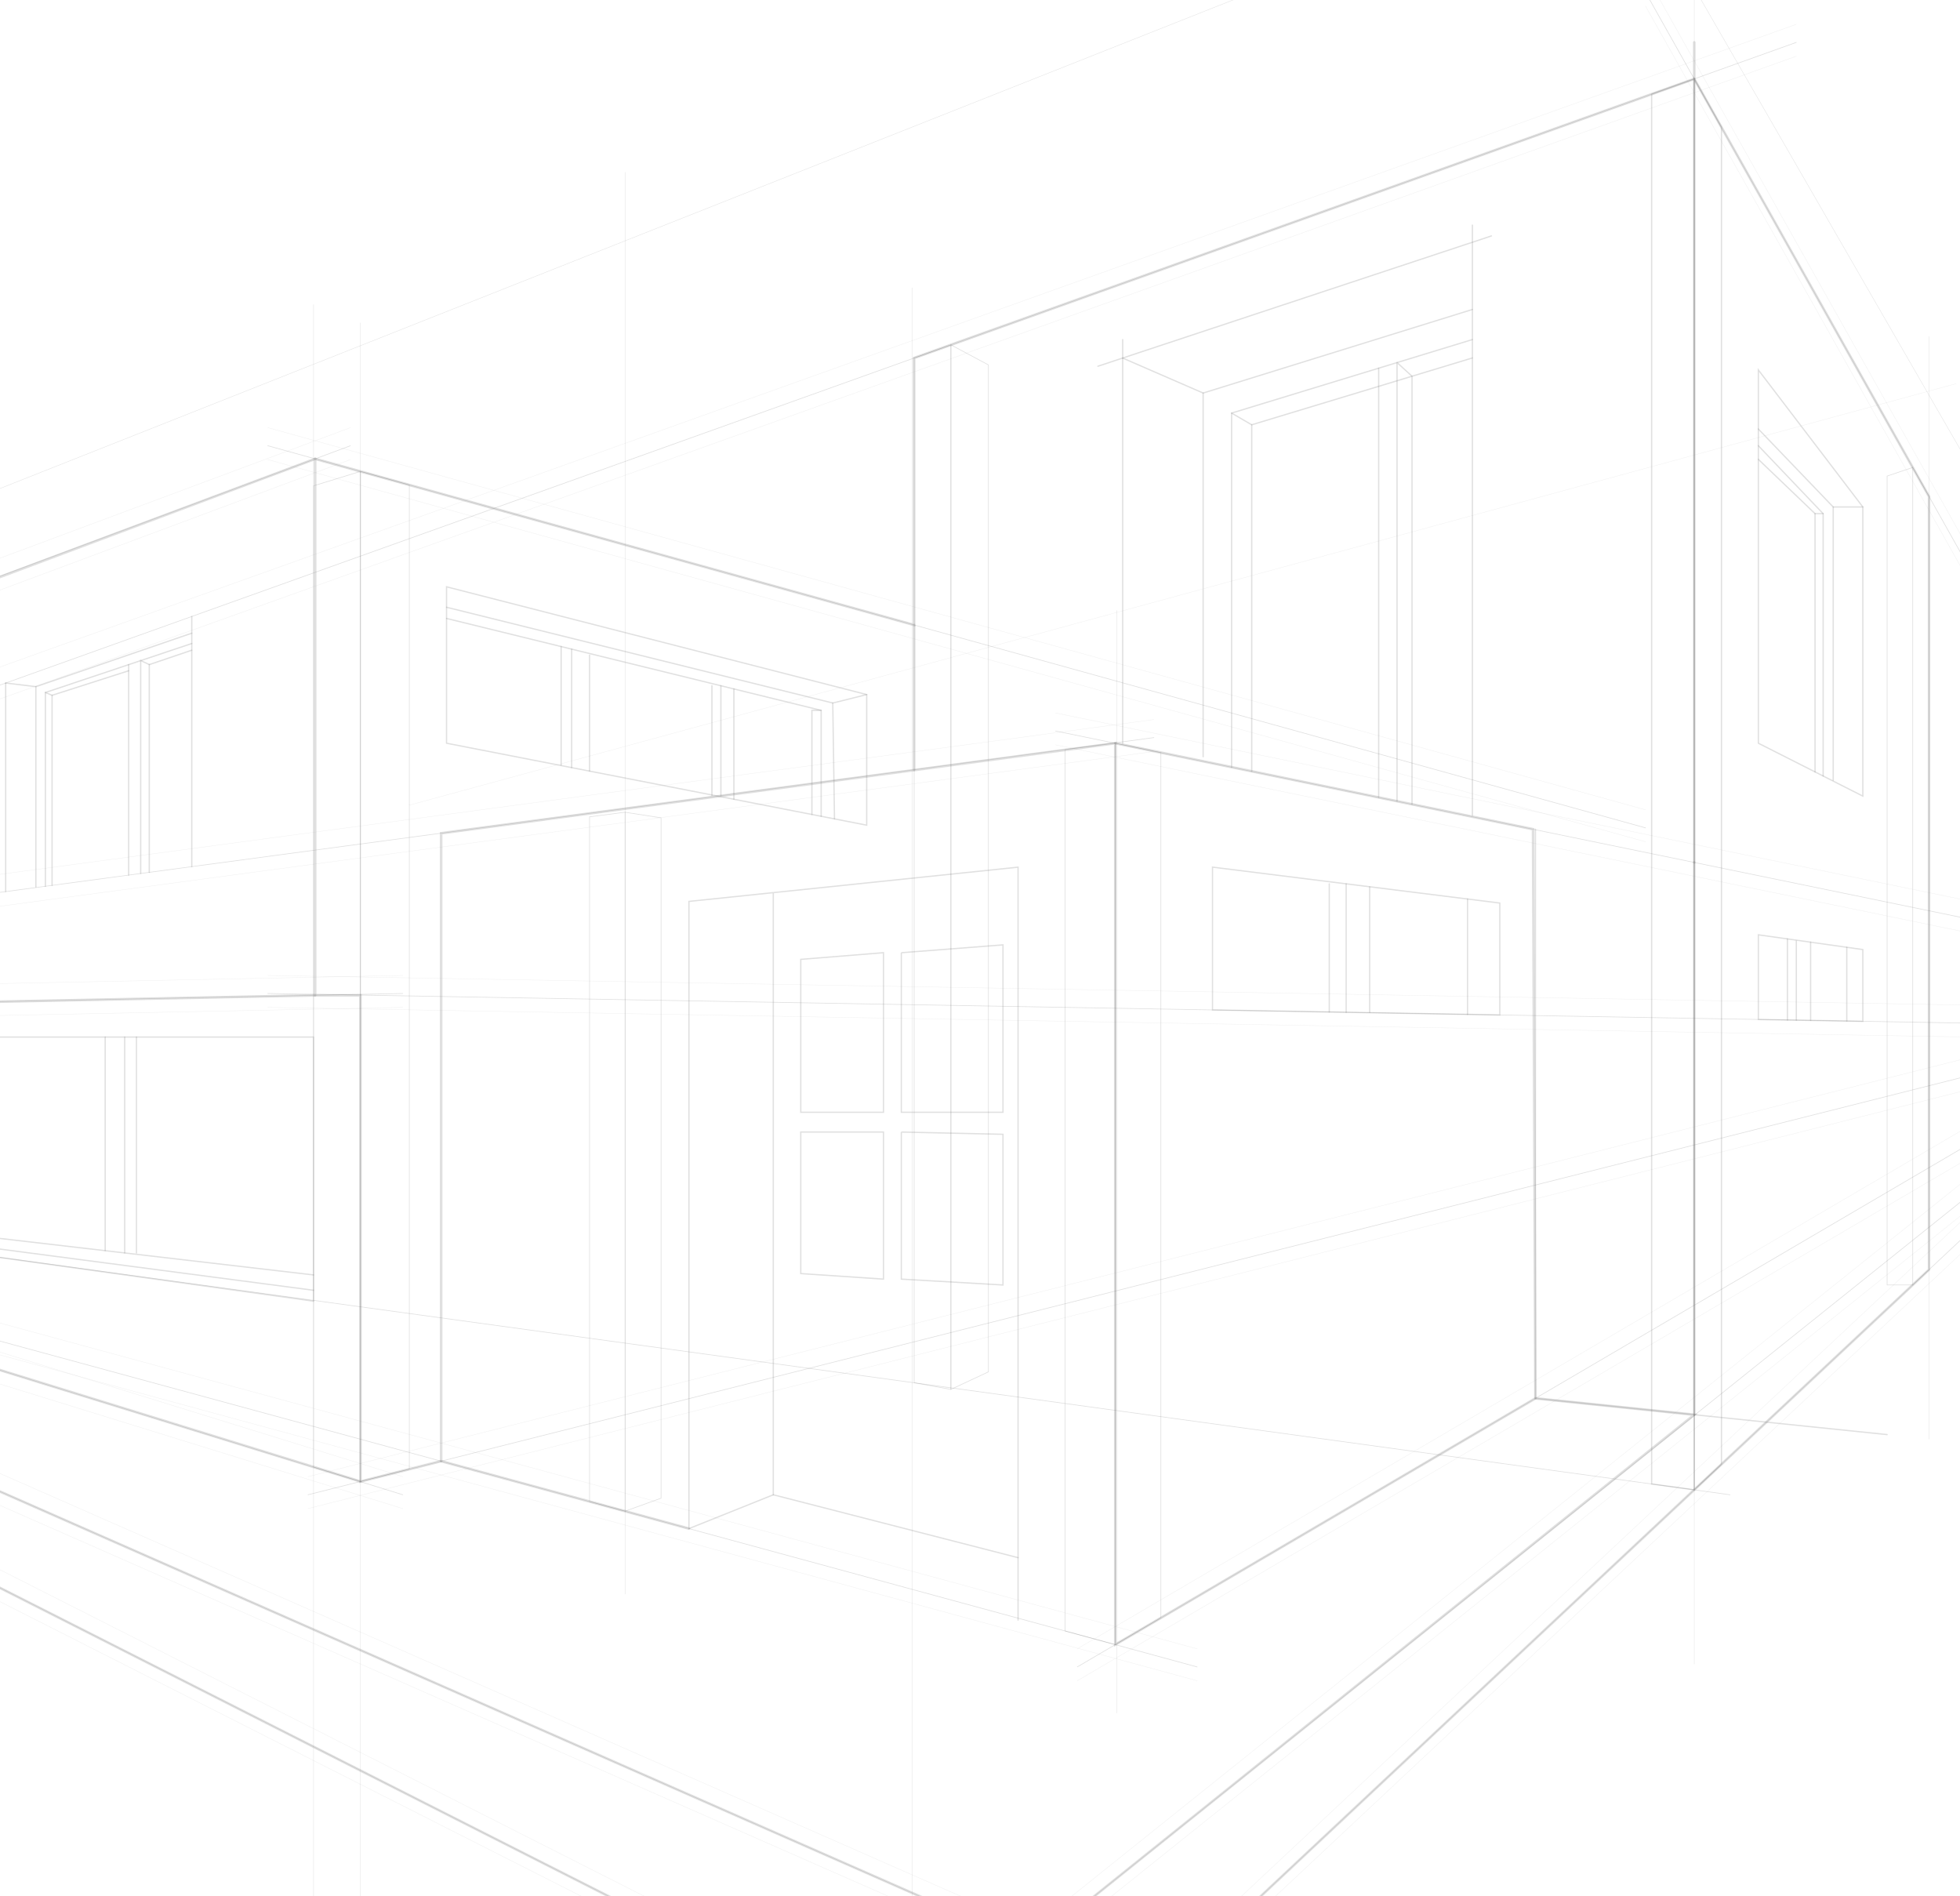 <?xml version="1.0" encoding="UTF-8"?>
<svg id="Livello_1" data-name="Livello 1" xmlns="http://www.w3.org/2000/svg" xmlns:xlink="http://www.w3.org/1999/xlink" viewBox="0 0 774.5 749.18">
  <defs>
    <style>
      .cls-1 {
        clip-path: url(#clippath);
      }

      .cls-2 {
        stroke-width: 0px;
      }

      .cls-2, .cls-3, .cls-4, .cls-5, .cls-6, .cls-7, .cls-8 {
        fill: none;
      }

      .cls-3, .cls-4, .cls-5, .cls-6, .cls-7, .cls-8 {
        stroke: rgba(0, 0, 0, .2);
        stroke-linecap: round;
      }

      .cls-3, .cls-4, .cls-5, .cls-6, .cls-8 {
        stroke-miterlimit: 10;
      }

      .cls-3, .cls-8 {
        stroke-width: .15px;
      }

      .cls-4 {
        stroke-width: .26px;
      }

      .cls-5 {
        stroke-width: 1.03px;
      }

      .cls-6, .cls-7 {
        stroke-width: .51px;
      }

      .cls-7 {
        stroke-linejoin: round;
      }

      .cls-9 {
        opacity: .6;
      }

      .cls-10, .cls-8 {
        opacity: .5;
      }

      .cls-8 {
        isolation: isolate;
      }
    </style>
    <clipPath id="clippath">
      <rect class="cls-2" x="-155" y="-87" width="934" height="949"/>
    </clipPath>
  </defs>
  <g class="cls-1">
    <g class="cls-9">
      <path class="cls-8" d="M161.74,318.11l611.23-166.53"/>
      <path class="cls-4" d="M650.22-3.07l128.49,228.47"/>
      <path class="cls-4" d="M778.7,486.22l-388.13,363.85"/>
      <path class="cls-4" d="M778.7,471.69l-388.13,311.03"/>
      <path class="cls-4" d="M-154.7,285.28l293.17-109.18"/>
      <path class="cls-4" d="M650.22,327.08L105.81,176.1"/>
      <path class="cls-4" d="M-154.7,493.48l313.86,97.09"/>
      <path class="cls-4" d="M439.58,782.72L-154.7,521.21"/>
      <path class="cls-4" d="M439.58,850.07L-154.7,548.95"/>
      <path class="cls-4" d="M417.11,288.81l361.59,74.41"/>
      <path class="cls-4" d="M455.94,291.42l-610.64,81.88"/>
      <path class="cls-4" d="M-154.7,487.77l627.74,170.82"/>
      <path class="cls-4" d="M425.7,658.58l353.01-206.91"/>
      <path class="cls-4" d="M709.82,16.74L-154.7,326.01"/>
      <path class="cls-4" d="M159.16,392.52l-313.86,6.33"/>
      <path class="cls-4" d="M105.81,392.52l672.9,11.73"/>
      <path class="cls-4" d="M121.7,590.57l657-165.76"/>
      <g class="cls-10">
        <path class="cls-3" d="M650.22-10.22l128.49,228.49"/>
        <path class="cls-3" d="M778.7,479.09l-388.13,363.83"/>
        <path class="cls-3" d="M778.7,464.56l-388.13,311.01"/>
        <path class="cls-3" d="M-154.7,278.13l293.17-109.18"/>
        <path class="cls-3" d="M650.22,319.95L105.81,168.95"/>
        <path class="cls-3" d="M-154.7,486.35l313.86,97.07"/>
        <path class="cls-3" d="M439.58,775.57L-154.7,514.09"/>
        <path class="cls-3" d="M439.58,842.92L-154.7,541.82"/>
        <path class="cls-3" d="M417.11,281.68l361.59,74.39"/>
        <path class="cls-3" d="M455.94,284.3l-610.64,81.88"/>
        <path class="cls-3" d="M-154.7,480.64l627.74,170.79"/>
        <path class="cls-3" d="M425.7,651.43l353.01-206.9"/>
        <path class="cls-3" d="M709.82,9.59L-154.7,318.86"/>
        <path class="cls-3" d="M159.16,385.39l-313.86,6.31"/>
        <path class="cls-3" d="M105.81,385.39l672.9,11.73"/>
        <path class="cls-3" d="M121.7,583.42l657-165.74"/>
      </g>
      <g class="cls-10">
        <path class="cls-3" d="M650.22,2.39l128.49,228.47"/>
        <path class="cls-3" d="M778.7,491.7l-388.13,363.83"/>
        <path class="cls-3" d="M778.7,477.18l-388.13,311.01"/>
        <path class="cls-3" d="M-154.7,290.74l293.17-109.18"/>
        <path class="cls-3" d="M650.22,332.57L105.81,181.56"/>
        <path class="cls-3" d="M-154.7,498.97l313.86,97.07"/>
        <path class="cls-3" d="M439.58,788.18L-154.7,526.7"/>
        <path class="cls-3" d="M439.58,855.53L-154.7,554.43"/>
        <path class="cls-3" d="M417.11,294.29l361.59,74.39"/>
        <path class="cls-3" d="M455.94,296.91l-610.64,81.88"/>
        <path class="cls-3" d="M-154.7,493.23l627.74,170.82"/>
        <path class="cls-3" d="M425.7,664.04l353.01-206.9"/>
        <path class="cls-3" d="M709.82,22.2L-154.7,331.48"/>
        <path class="cls-3" d="M159.16,398.01l-313.86,6.31"/>
        <path class="cls-3" d="M105.81,398.01l672.9,11.73"/>
        <path class="cls-3" d="M121.7,596.03l657-165.74"/>
      </g>
      <path class="cls-4" d="M142.44,585.33V186.25l19.3,5.35v388.85l-19.3,4.87Z"/>
      <path class="cls-4" d="M142.44,186.25l-18.54,5.69v387.67l18.54,5.71V186.25Z"/>
      <path class="cls-4" d="M232.97,322.73v270.52l14.02,3.8v-276.15l-14.02,1.82Z"/>
      <path class="cls-4" d="M246.99,320.91l14.23,2.21v268.81l-14.23,5.12"/>
      <path class="cls-4" d="M440.7,649.77v-356.13l-19.85,2.5v348.23l19.85,5.4Z"/>
      <path class="cls-4" d="M440.7,293.63l18.02,3.73v341.83l-18.02,10.57v-356.13Z"/>
      <path class="cls-6" d="M669.49,31.17v557.44l10.76-10.09V50.3l-10.76-19.13Z"/>
      <path class="cls-6" d="M669.49,31.17l-16.83,6.01v549.13l16.83,2.3V31.17Z"/>
      <path class="cls-4" d="M762.26,196.16v305.47l-6.44,6.06V184.68l6.44,11.47Z"/>
      <path class="cls-4" d="M755.82,184.68l-10.12,3.41v319.59h10.12"/>
      <path class="cls-4" d="M361.23,141.44v404.88l14.53,2.62V136.25l-14.53,5.19Z"/>
      <path class="cls-4" d="M375.75,136.25l14.82,7.92v397.85l-14.82,6.92V136.25Z"/>
      <path class="cls-4" d="M683.61,590.57l-838.31-115.03"/>
      <path class="cls-6" d="M745.7,566.8l-138.97-14.32v-224.85"/>
      <path class="cls-6" d="M589.33,93.22l-155.5,51.48"/>
      <path class="cls-6" d="M443.63,134.16v159.48"/>
      <path class="cls-6" d="M443.63,141.47l31.79,13.82,106.4-33.02"/>
      <path class="cls-6" d="M475.42,155.29v143.67"/>
      <path class="cls-6" d="M486.67,303.08v-139.87l95.14-29.05"/>
      <path class="cls-6" d="M486.67,163.21l7.95,4.62,87.2-26.41"/>
      <path class="cls-6" d="M494.62,167.83v136.94"/>
      <path class="cls-6" d="M544.78,145.47v169.59"/>
      <path class="cls-7" d="M552.04,316.56v-173.32l5.92,5.4v169.13"/>
      <path class="cls-6" d="M694.82,146.16v147.48l41.29,20.9v-114.23l-41.29-54.15Z"/>
      <path class="cls-6" d="M736.11,200.3h-11.72l-29.58-30.81"/>
      <path class="cls-6" d="M724.4,200.3v107.95"/>
      <path class="cls-6" d="M720.42,306.59v-103.64l-25.6-26.85"/>
      <path class="cls-6" d="M720.42,202.94h-3.2l-22.4-21.45"/>
      <path class="cls-6" d="M717.22,202.94v102.03"/>
      <path class="cls-6" d="M402.29,640.09v-297.48l-130.06,13.53v247.8l33.34-13.36v-237.89"/>
      <path class="cls-6" d="M305.57,590.57l96.72,24.86"/>
      <path class="cls-6" d="M349.1,376.4l-32.68,2.64v60.41h32.68v-63.05Z"/>
      <path class="cls-6" d="M356.16,376.4v63.05h40.17v-66.14l-40.17,3.1Z"/>
      <path class="cls-6" d="M316.42,447.26h32.68v58.11l-32.68-2.19v-55.92Z"/>
      <path class="cls-6" d="M356.16,447.26v58.11l40.17,2.32v-59.54l-40.17-.89Z"/>
      <path class="cls-6" d="M479.12,342.61v56.42l113.53,1.98v-44.22l-113.53-14.19Z"/>
      <path class="cls-6" d="M579.9,400.79v-45.58"/>
      <path class="cls-6" d="M531.94,349.21v50.75"/>
      <path class="cls-6" d="M541.23,350.38v49.59"/>
      <path class="cls-6" d="M525.27,349.21v50.66"/>
      <path class="cls-6" d="M694.82,369.34v33.45l41.29.73v-28.35l-41.29-5.83Z"/>
      <path class="cls-6" d="M729.76,374.28v29.12"/>
      <path class="cls-6" d="M715.47,372.26v30.9"/>
      <path class="cls-6" d="M709.82,371.8v31.26"/>
      <path class="cls-6" d="M706.31,370.96v32.04"/>
      <path class="cls-5" d="M-144.4,275.58v250.19l552.36,243.02,261.54-209.84-62.76-6.47-166.03,97.29v-356.13l-266.4,35.57v248.09"/>
      <path class="cls-5" d="M669.49,16.74v324.01"/>
      <path class="cls-5" d="M124.54,181.29v211.96h17.9v192.08l31.86-8.04,97.93,26.64"/>
      <path class="cls-5" d="M-57.87,523.42l-68.49,9.63v-134.2l67.19-1.93,1.3,126.51ZM-57.87,523.42l200.31,61.91"/>
      <path class="cls-5" d="M-144.4,525.77v28.44l552.17,279.74v-65.17"/>
      <path class="cls-5" d="M407.77,833.95l354.49-332.32V196.16l-92.77-164.99-308.27,110.27v105.49l-236.69-65.64-268.94,100.8"/>
      <path class="cls-5" d="M361.23,246.93v57.24"/>
      <path class="cls-5" d="M669.49,558.94v-218.2"/>
      <path class="cls-5" d="M440.7,293.63l165.09,33.99.94,224.85"/>
      <path class="cls-6" d="M176.45,231.84v61.8l166.03,32.38v-51.6l-166.03-42.58Z"/>
      <path class="cls-6" d="M342.48,274.42l-13.41,3.35.68,45.77"/>
      <path class="cls-6" d="M329.07,277.76l-152.63-37.84"/>
      <path class="cls-6" d="M324.48,322.51v-41.85l-148.03-36.32"/>
      <path class="cls-6" d="M324.48,280.65h-3.65v41.14"/>
      <path class="cls-6" d="M290,272.18v43.58"/>
      <path class="cls-6" d="M284.86,270.93v43.44"/>
      <path class="cls-6" d="M281.32,270.93v43.31"/>
      <path class="cls-6" d="M232.97,258.84v45.81"/>
      <path class="cls-6" d="M225.89,303.27v-46.81"/>
      <path class="cls-6" d="M221.73,255.43v46.86"/>
      <path class="cls-5" d="M124.54,393.25l-183.71,3.67"/>
      <path class="cls-6" d="M75.78,243.56v98.84"/>
      <path class="cls-6" d="M2.24,269.86v82.4"/>
      <path class="cls-6" d="M2.24,269.86l11.94,1.43v79.12"/>
      <path class="cls-6" d="M14.18,271.3l61.59-21.13"/>
      <path class="cls-6" d="M17.93,350.17v-76.57l57.85-19.35"/>
      <path class="cls-6" d="M50.84,262.58v83.18"/>
      <path class="cls-6" d="M55.59,345.11v-84.13l3.4,1.59v82.08"/>
      <path class="cls-6" d="M17.93,273.6l2.65,1.12v75.09"/>
      <path class="cls-6" d="M20.58,274.71l30.26-9.7"/>
      <path class="cls-6" d="M58.99,262.58l16.79-5.69"/>
      <path class="cls-3" d="M123.9,120.31v659.1"/>
      <path class="cls-3" d="M142.44,127.58v670.99"/>
      <path class="cls-3" d="M360.45,113.71v748.11"/>
      <path class="cls-3" d="M669.49-17.99v675.43"/>
      <path class="cls-3" d="M246.99,68.06v561.74"/>
      <path class="cls-3" d="M762.26,132.95v435.62"/>
      <path class="cls-3" d="M441.34,241.17v435.62"/>
      <path class="cls-3" d="M-154.7,254.29L706.31-86.82"/>
      <path class="cls-3" d="M778.7,184.68l-156.51-271.5"/>
      <path class="cls-6" d="M581.82,88.94v233.2"/>
      <path class="cls-6" d="M-40.79,409.73H123.9v104.35l-164.68-22.91v-81.45Z"/>
      <path class="cls-6" d="M-30.35,489.52l154.25,20.26"/>
      <path class="cls-6" d="M-25.35,409.73v76.62l149.25,17.37"/>
      <path class="cls-6" d="M41.57,409.73v84.41"/>
      <path class="cls-6" d="M53.92,495.03v-85.29"/>
      <path class="cls-6" d="M49.28,409.73v85.29"/>
    </g>
  </g>
</svg>